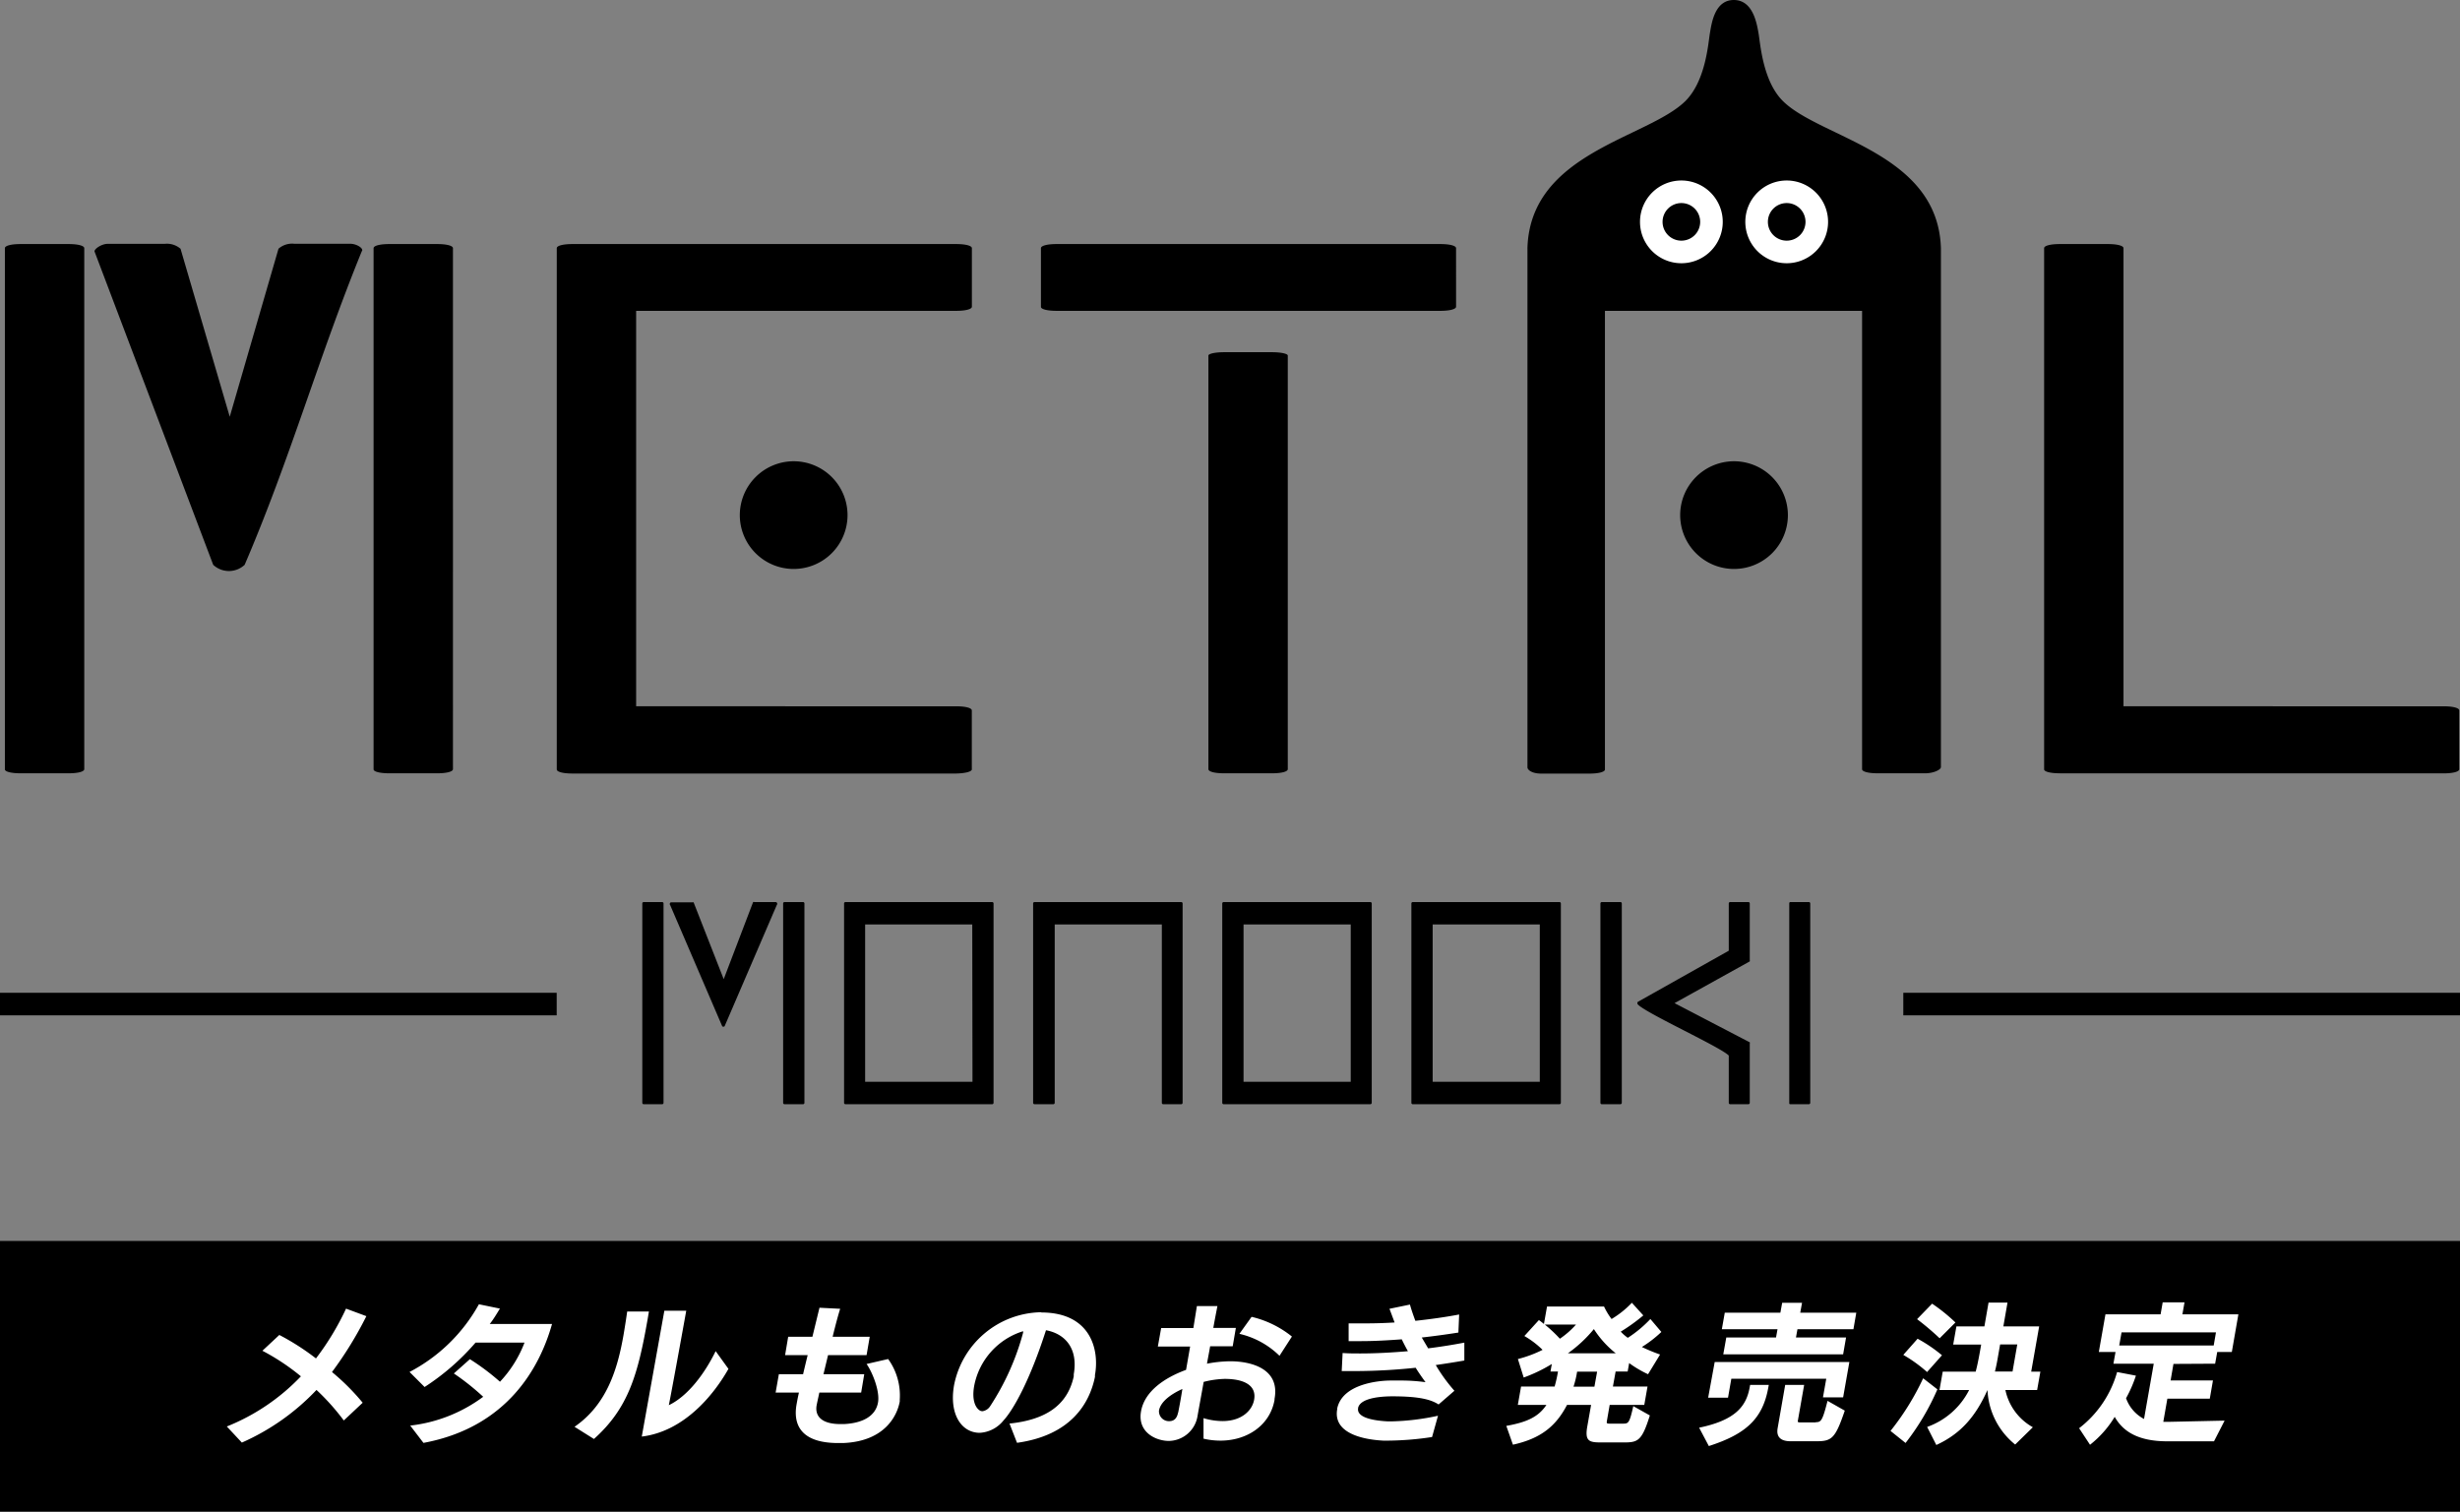 <svg xmlns="http://www.w3.org/2000/svg" viewBox="0 0 327 200.99"><rect x="0" y="0" width="327" height="200.99" fill="#808080" stroke="none"/><defs><style>.cls-1{fill-rule:evenodd;}.cls-2{fill:#fff;}</style></defs><g id="レイヤー_2" data-name="レイヤー 2"><g id="レイヤー_5" data-name="レイヤー 5"><path class="cls-1" d="M0,165H327v36H0Z"/><path class="cls-2" d="M46,174a35.65,35.65,0,0,1-4,6.62,32.27,32.27,0,0,0-4.87-3.12l-2.25,2.1A29.57,29.57,0,0,1,40,183a27.89,27.89,0,0,1-9.85,6.67l2,2.14a30.67,30.67,0,0,0,9.92-7,30.23,30.23,0,0,1,3.63,4.06l2.51-2.36a30,30,0,0,0-4.08-4.08A49.54,49.54,0,0,0,48.7,175Zm20.48,0-2.82-.58a22.37,22.37,0,0,1-9.22,9l2,2a31.53,31.53,0,0,0,6.77-5.9l6.51,0a15.76,15.76,0,0,1-3.26,5.2,30.87,30.87,0,0,0-4-3l-2.13,1.9a32.37,32.37,0,0,1,3.9,3.1,20,20,0,0,1-9.7,3.83l1.76,2.3c11.2-2.08,15.49-10.11,17.09-15.81l-8.28,0C65.59,175.43,66,174.73,66.45,174Zm19.78.38-2.89,0c-.14,1-.31,2.08-.49,3.14-.79,4.5-2.2,9.22-6.51,12.19l2.58,1.62c4.58-4.09,5.85-8.59,7.13-15.89Zm2.65,12.44c.61-3.1,2.31-12.54,2.31-12.54H88.31l-3,16.73c5.6-.68,9.55-5.51,11.52-9l-1.7-2.36C93.66,182.67,91.41,185.65,88.88,186.85Zm26.28-5.46c.76,1.06,1.79,3.6,1.52,5.12v0c-.29,1.66-1.8,2.73-4.52,2.87l-.46,0c-2.68,0-3.41-1.19-3.18-2.49v0c.09-.48.23-1.06.36-1.7h5.56l.41-2.44h-5.42l.61-2.54h5.12l.42-2.44h-4.93c.36-1.48.71-2.8,1-3.72l-2.75-.14-.94,3.86h-3.22l-.41,2.44h3c-.21.86-.42,1.72-.61,2.54h-3.22l-.43,2.44h3.1c-.17.74-.28,1.36-.35,1.78-.34,2.29.41,4.93,5.57,4.93l.64,0c5.66-.22,7.23-3.77,7.54-5.53l0-.22a8.28,8.28,0,0,0-1.54-5.42Zm23.25-6.88h-.12a12,12,0,0,0-11.5,9.7c-.68,3.88,1,6.33,3.42,6.33a4.34,4.34,0,0,0,3.15-1.64c1.39-1.51,3.57-5.51,5.65-12,2.58.48,4.29,2.46,3.69,5.86l0,.28c-.84,3.88-3.79,5.78-8.54,6.27l1,2.56c7.21-1,9.65-5.29,10.36-8.77l0-.24C146.16,179.47,145,174.51,138.41,174.51ZM136,177.19A33.74,33.74,0,0,1,131.6,187a1.47,1.47,0,0,1-1,.64.75.75,0,0,1-.29-.06c-.67-.36-1.14-1.46-.82-3.28A9.46,9.46,0,0,1,136,177Zm28.75.16a11.19,11.19,0,0,1,5.33,2.92l1.65-2.56a13.41,13.41,0,0,0-5.36-2.62ZM163.59,181h-.2a17,17,0,0,0-2.95.32c.13-.76.29-1.54.42-2.32l3,0,.42-2.44-3,0c.18-1,.37-2,.55-2.9H159.1l-.47,2.92-4.28,0-.44,2.46,4.29,0-.54,3.1c-2.89,1.06-5.57,2.88-6,5.6s2,3.85,3.72,3.85h0a3.93,3.93,0,0,0,3.81-3.35c.24-1.38.53-2.9.81-4.5a12.66,12.66,0,0,1,2.79-.4c2.48,0,4.26.8,3.92,2.76v0c-.25,1.44-1.66,2.85-4.2,2.85a8.82,8.82,0,0,1-2.53-.39l0,2.73a9.91,9.91,0,0,0,2.25.26c3.6,0,6.6-2.08,7.19-5.41l0-.14C170.21,181.77,165.9,181,163.59,181Zm-7,6.84c-.12.66-.48,1.12-1.14,1.12a1.32,1.32,0,0,1-1.39-1.4c.2-1.16,1.52-2.16,3.11-2.88C157,185.77,156.81,186.83,156.61,187.83Zm32.4-10c1.59-.18,3.23-.4,4.87-.66l.1-2.4c-1.79.34-3.78.62-5.82.84-.3-.8-.55-1.54-.72-2.16l-2.72.56.68,1.82c-1.29.08-2.58.12-3.82.12-.78,0-1.56,0-2.29,0l0,2.36c.56,0,1.12,0,1.7,0,1.67,0,3.47-.1,5.36-.24.26.54.53,1.06.82,1.58-2.15.18-4.29.3-6.31.3-.8,0-1.6,0-2.37-.06l-.12,2.4c.63,0,1.29,0,2,0a77,77,0,0,0,7.83-.44c.42.68.89,1.34,1.31,1.92a23.28,23.28,0,0,0-3.4-.22l-1.27,0c-1.26,0-6.36.34-7.07,3.72l0,.1c-.61,3.45,4.1,4.07,6.13,4.17l.65,0a40.24,40.24,0,0,0,5.83-.48l.79-2.83a31.93,31.93,0,0,1-6.19.75h-.48c-1.17-.06-4.2-.31-3.95-1.75v-.06c.36-1.46,3.67-1.52,4.57-1.52,3.68,0,5.16.46,6.13,1.08l2.1-1.82a21.76,21.76,0,0,1-2.48-3.42c1.25-.18,2.53-.38,3.8-.6l0-2.38c-1.57.3-3.2.56-4.81.76Zm30.39-2.46a15.93,15.93,0,0,1-3,2.5,6.06,6.06,0,0,1-.94-.82,24.52,24.52,0,0,0,3-2.16l-1.52-1.68a12.7,12.7,0,0,1-2.7,2.16,9.19,9.19,0,0,1-1-1.66h-7.58l-.41,2.32c-.38-.32-.67-.52-.67-.52l-1.93,2.12a12,12,0,0,1,2.42,1.84,16.08,16.08,0,0,1-3.28,1.22l.77,2.46a20.25,20.25,0,0,0,3.74-1.8l-.18,1h1a18.21,18.21,0,0,1-.45,2h-4.46l-.43,2.44h3.8c-1.07,1.62-2.65,2.31-5.33,2.79l.88,2.5c3.72-.82,5.73-2.48,7.19-5.29h3.2l-.5,2.83c-.36,2,.24,2.16,1.84,2.16h3c1.89,0,2.41-.2,3.47-3.59l-2.2-1.24c-.5,2.23-.64,2.33-1.34,2.33h-1.69c-.5,0-.54,0-.47-.41l.36-2.08h4.6l.43-2.44h-4.6l.36-2h1.6l.2-1.12a14.5,14.5,0,0,0,2.51,1.48l1.6-2.62a22.57,22.57,0,0,1-2.42-1,15.75,15.75,0,0,0,2.59-2ZM207.35,178a18.64,18.64,0,0,0-2-1.88h4.14A11.41,11.41,0,0,1,207.35,178Zm4.59,6.38h-2.78a12.51,12.51,0,0,0,.48-2h2.66Zm-3.53-4.44a17.68,17.68,0,0,0,3.46-3.22,13.2,13.2,0,0,0,2.91,3.22Zm31.13-6.72H236.9l-.24,1.32h-7.39l-.39,2.2h7.4l-.2,1.1h-6.61l-.4,2.24H245l.39-2.24h-6.66l.2-1.1h7.44l.38-2.2H239.3Zm1.8,15.91h-2c-.38,0-.39-.06-.35-.27l.83-4.72h-2.52l-1,5.73c-.21,1.16.37,1.76,1.71,1.76h3.5c2,0,2.47-.42,3.71-4.07l-2.29-1.3C242.25,188.92,242.08,189.1,241.34,189.1Zm-8.76-4.67c-.45,2.54-1.93,4.38-6.72,5.37l1.29,2.44c4.91-1.58,7.17-3.61,7.91-7.81l.06-.32h-2.48Zm-5.52,1.38h2.64l.44-2.52h12.62l-.44,2.48H245l.83-4.7h-17.9Zm32.87-10a23.25,23.25,0,0,0-3.1-2.5l-2,2.06a35.26,35.26,0,0,1,3,2.54Zm-1.79,4.36A19.66,19.66,0,0,0,254.9,178L253,180.15a19.13,19.13,0,0,1,3.16,2.28Zm12.92-3.84H266.3l.55-3.16h-2.52l-.55,3.16h-3.72l-.43,2.42h3.72c-.22,1.28-.46,2.62-.73,3.6h-4.38l-.43,2.44h3.94a10,10,0,0,1-5.58,4.91l1.22,2.4c3.17-1.46,5.18-3.69,6.8-7.31a9.89,9.89,0,0,0,3.68,7.25l2.35-2.3a7.42,7.42,0,0,1-3.65-4.95h4.22l.43-2.44H270Zm-3.54,6h-2.34c.2-.78.32-1.48.44-2.18l.25-1.42h2.28Zm-11.88.9a34.68,34.68,0,0,1-4.34,7l2,1.6a32.48,32.48,0,0,0,4.23-7.13Zm38.81-1.94.28-1.56h1.94l.87-5H290.1l.28-1.6h-2.9l-.28,1.6h-7.33l-.88,5h2.22l-.28,1.56h5.36L285,188.67a5,5,0,0,1-2.39-2.76,17,17,0,0,0,1.31-3l-2.5-.48a14.28,14.28,0,0,1-5.05,7.47l1.45,2.2a13.84,13.84,0,0,0,3.28-3.71c1.07,1.87,3,3.25,7,3.25h6.2l1.41-2.75-7.37.16h-.78l.54-3.08h5.64l.42-2.42h-5.63l.38-2.2Zm-12.75-2.42.31-1.74h12.55l-.3,1.74Z"/><path d="M98.34,68.49a7.16,7.16,0,1,0,7.16-7.16A7.17,7.17,0,0,0,98.34,68.49ZM230.5,61.33a7.16,7.16,0,1,0,7.16,7.16A7.17,7.17,0,0,0,230.5,61.33ZM106.73,119.94H104.3a.19.19,0,0,0-.2.21v26.46a.19.19,0,0,0,.2.21h2.43a.19.19,0,0,0,.2-.21V120.15A.19.19,0,0,0,106.73,119.94Zm-3.63,0h-2.83a.24.24,0,0,0-.16,0L96.2,130.19l-4-10.21a.24.24,0,0,0-.16,0H89.21c-.16,0-.24.25-.12.38L96,136.45a.24.24,0,0,0,.32,0l6.94-16.13A.23.23,0,0,0,103.1,119.94Zm-15.08,0H85.58a.19.19,0,0,0-.2.21v26.46a.19.19,0,0,0,.2.21H88a.19.19,0,0,0,.2-.21V120.15A.19.19,0,0,0,88,119.94Zm43.85,0H112.4a.19.19,0,0,0-.2.21v26.46a.19.19,0,0,0,.2.21h19.47a.19.19,0,0,0,.2-.21V120.15A.19.19,0,0,0,131.87,119.94Zm-2.6,23.9H115V122.92h14.24ZM157,119.94H137.53a.19.19,0,0,0-.2.21v26.46a.19.19,0,0,0,.2.21H140a.19.19,0,0,0,.2-.21V122.92h14.24v23.69a.19.19,0,0,0,.2.21H157a.19.19,0,0,0,.2-.21V120.15A.19.19,0,0,0,157,119.94Zm25.14,0H162.67a.19.19,0,0,0-.2.21v26.46a.19.19,0,0,0,.2.21h19.47a.19.19,0,0,0,.2-.21V120.15A.19.19,0,0,0,182.14,119.94Zm-2.59,23.9H165.3V122.92h14.25Zm27.73-23.9H187.81a.19.19,0,0,0-.2.21v26.46a.19.19,0,0,0,.2.21h19.47a.19.19,0,0,0,.2-.21V120.15A.19.19,0,0,0,207.28,119.94Zm-2.6,23.9H190.44V122.92h14.24Zm10.7-23.9h-2.44a.19.19,0,0,0-.2.21v26.46a.19.19,0,0,0,.2.21h2.44a.19.19,0,0,0,.2-.21V120.15A.19.19,0,0,0,215.38,119.94Zm17,0H230a.19.19,0,0,0-.2.21v6.26l-12.09,6.8a.27.27,0,0,0,0,.34c1.08,1.17,11,5.67,12.09,6.8v6.26a.19.19,0,0,0,.2.21h2.39a.19.19,0,0,0,.2-.21v-7.85a.25.25,0,0,0,0-.17l-10-5.21,10-5.55a.24.24,0,0,0,0-.16v-7.52A.19.19,0,0,0,232.41,119.94Zm8.06,0H238c-.12,0-.16.08-.16.21v26.46c0,.13,0,.21.16.21h2.43a.19.19,0,0,0,.2-.21V120.15A.19.19,0,0,0,240.47,119.94ZM253,132v3h74v-3ZM0,135H74v-3H0ZM32.52,75.1C38.58,61,42.35,47.49,48.09,33.41c.32-.33-.62-1-1.56-1H39.11a2.75,2.75,0,0,0-2.09.66L30.54,55.41,24,33.08a2.76,2.76,0,0,0-2.09-.66H14.34c-.84,0-1.78.66-1.78,1L28.34,75.1A3.06,3.06,0,0,0,32.52,75.1ZM2.74,102.82H9.11c1.26,0,2.09-.22,2.09-.55V33c0-.33-.83-.55-2.09-.55H2.74c-1.26,0-2.09.22-2.09.55v69.3C.65,102.6,1.48,102.82,2.74,102.82Zm49,0h6.38c1.25,0,2.09-.22,2.09-.55V33c0-.33-.84-.55-2.09-.55H51.75c-1.25,0-2.09.22-2.09.55v69.3C49.66,102.6,50.5,102.82,51.75,102.82Zm77.44-.55V94.46c0-.33-.84-.55-2.09-.55H84.56V41.33H127.1c1.25,0,2.09-.22,2.09-.55V33c0-.33-.84-.55-2.09-.55h-51c-1.26,0-2.09.22-2.09.55v69.3c0,.33.83.55,2.09.55h51C128.35,102.82,129.19,102.6,129.19,102.27Zm11.28-60.94h51c1.25,0,2.09-.22,2.09-.55V33c0-.33-.84-.55-2.09-.55h-51c-1.26,0-2.09.22-2.09.55v7.81C138.38,41.11,139.21,41.33,140.47,41.33Zm28.63,61.49c1.26,0,2.09-.22,2.09-.55v-55c0-.22-.83-.44-2.09-.44h-6.37c-1.26,0-2.09.22-2.09.44v55c0,.33.83.55,2.09.55ZM258,102V33a.05.05,0,0,0,0,0c-.39-12.73-16-14.6-21-19.56-2.68-2.65-3-7.62-3.24-9S233,0,230.47,0s-2.95,3.06-3.18,4.43-.56,6.31-3.25,9c-5,4.95-20.57,6.82-21,19.49a.43.43,0,0,0,0,.11v69c0,.33.58.83,1.84.83h6.37c1.26,0,2.09-.22,2.09-.55V41.33h34.18v60.94c0,.33.83.55,2.09.55h6.27C257.09,102.82,258,102.32,258,102Zm15.81.83h51c1.25,0,2.09-.22,2.09-.55V94.46c0-.33-.84-.55-2.09-.55H282.27V33c0-.33-.83-.55-2.09-.55h-6.37c-1.26,0-2.09.22-2.09.55v69.3C271.72,102.6,272.55,102.82,273.81,102.82Z"/><path class="cls-2" d="M237.5,24a5.5,5.5,0,1,0,5.5,5.5A5.5,5.5,0,0,0,237.5,24Zm-14,0a5.5,5.5,0,1,0,5.5,5.5A5.5,5.5,0,0,0,223.5,24Z"/><path class="cls-1" d="M237.5,27a2.5,2.5,0,1,1-2.5,2.5A2.5,2.5,0,0,1,237.5,27Z"/><path class="cls-1" d="M223.5,27a2.5,2.5,0,1,1-2.5,2.5A2.5,2.5,0,0,1,223.5,27Z"/></g></g></svg>